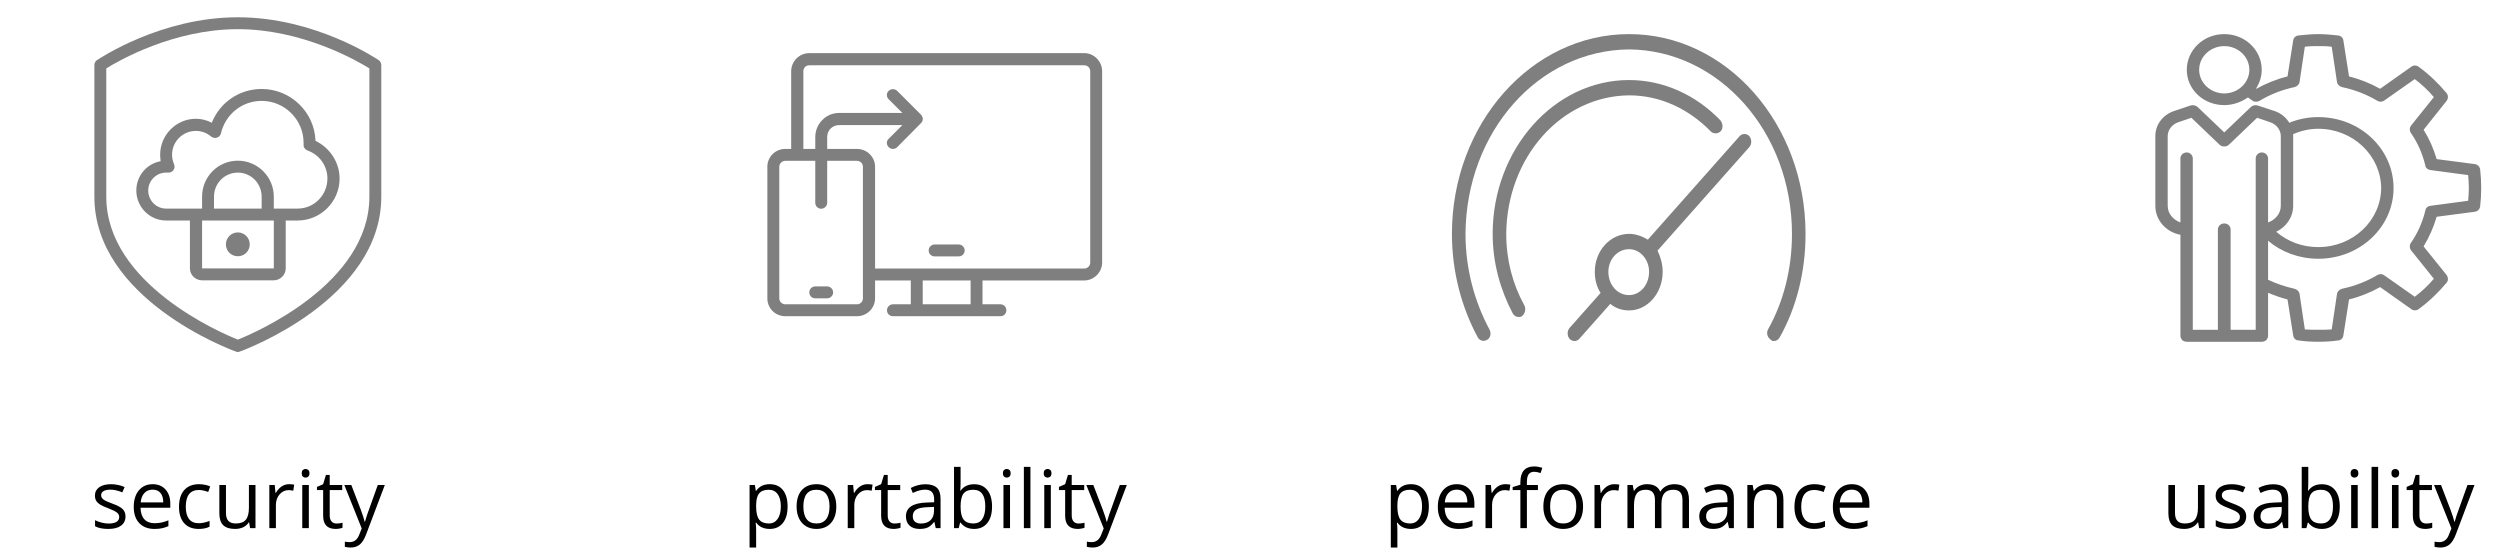 <?xml version="1.0" encoding="UTF-8"?> <svg xmlns:xlink="http://www.w3.org/1999/xlink" xmlns="http://www.w3.org/2000/svg" version="1.1" viewBox="0.0 0.0 743.727 165.672" fill="none" stroke="none" stroke-linecap="square" stroke-miterlimit="10"><clipPath id="p.0"><path d="m0 0l743.727 0l0 165.672l-743.727 0l0 -165.672z" clip-rule="nonzero"></path></clipPath><g clip-path="url(#p.0)"><path fill="#000000" fill-opacity="0.0" d="m0 0l743.727 0l0 165.672l-743.727 0z" fill-rule="evenodd"></path><path fill="#000000" fill-opacity="0.0" d="m397.211 125.08l174.646 0l0 50.583l-174.646 0z" fill-rule="evenodd"></path><path fill="#000000" d="m419.737 157.354q-1.266 0 -2.297 -0.453q-1.031 -0.469 -1.734 -1.438l-0.141 0q0.141 1.125 0.141 2.141l0 5.281l-1.953 0l0 -18.609l1.578 0l0.281 1.75l0.094 0q0.75 -1.047 1.734 -1.516q1.0 -0.469 2.297 -0.469q2.547 0 3.938 1.75q1.391 1.734 1.391 4.891q0 3.172 -1.422 4.922q-1.406 1.75 -3.906 1.75zm-0.281 -11.656q-1.969 0 -2.859 1.094q-0.875 1.078 -0.891 3.453l0 0.438q0 2.703 0.891 3.875q0.906 1.172 2.906 1.172q1.656 0 2.594 -1.344q0.953 -1.359 0.953 -3.719q0 -2.406 -0.953 -3.688q-0.938 -1.281 -2.641 -1.281zm14.426 11.656q-2.844 0 -4.5 -1.734q-1.641 -1.734 -1.641 -4.812q0 -3.109 1.531 -4.938q1.531 -1.828 4.109 -1.828q2.422 0 3.828 1.594q1.406 1.578 1.406 4.188l0 1.219l-8.859 0q0.062 2.266 1.141 3.438q1.094 1.172 3.062 1.172q2.078 0 4.094 -0.859l0 1.734q-1.031 0.438 -1.953 0.625q-0.906 0.203 -2.219 0.203zm-0.516 -11.688q-1.547 0 -2.469 1.016q-0.922 1.0 -1.094 2.781l6.719 0q0 -1.844 -0.828 -2.812q-0.812 -0.984 -2.328 -0.984zm14.418 -1.625q0.859 0 1.531 0.141l-0.266 1.797q-0.797 -0.172 -1.406 -0.172q-1.562 0 -2.672 1.266q-1.094 1.266 -1.094 3.156l0 6.891l-1.953 0l0 -12.844l1.609 0l0.219 2.375l0.094 0q0.719 -1.25 1.719 -1.922q1.016 -0.688 2.219 -0.688zm9.734 1.75l-3.281 0l0 11.328l-1.938 0l0 -11.328l-2.297 0l0 -0.891l2.297 -0.703l0 -0.703q0 -4.734 4.141 -4.734q1.016 0 2.391 0.406l-0.516 1.562q-1.125 -0.375 -1.922 -0.375q-1.094 0 -1.625 0.734q-0.531 0.734 -0.531 2.359l0 0.828l3.281 0l0 1.516zm13.43 4.891q0 3.141 -1.594 4.906q-1.578 1.766 -4.359 1.766q-1.734 0 -3.078 -0.812q-1.328 -0.812 -2.062 -2.312q-0.719 -1.516 -0.719 -3.547q0 -3.141 1.562 -4.891q1.578 -1.75 4.375 -1.75q2.688 0 4.281 1.797q1.594 1.781 1.594 4.844zm-9.797 0q0 2.469 0.984 3.766q0.984 1.281 2.906 1.281q1.906 0 2.891 -1.281q1.0 -1.297 1.0 -3.766q0 -2.453 -1.0 -3.719q-0.984 -1.266 -2.922 -1.266q-1.906 0 -2.891 1.25q-0.969 1.25 -0.969 3.734zm19.059 -6.641q0.859 0 1.531 0.141l-0.266 1.797q-0.797 -0.172 -1.406 -0.172q-1.562 0 -2.672 1.266q-1.094 1.266 -1.094 3.156l0 6.891l-1.953 0l0 -12.844l1.609 0l0.219 2.375l0.094 0q0.719 -1.25 1.719 -1.922q1.016 -0.688 2.219 -0.688zm20.312 13.078l0 -8.359q0 -1.531 -0.656 -2.297q-0.656 -0.766 -2.047 -0.766q-1.812 0 -2.688 1.047q-0.859 1.031 -0.859 3.203l0 7.172l-1.938 0l0 -8.359q0 -1.531 -0.656 -2.297q-0.656 -0.766 -2.062 -0.766q-1.828 0 -2.672 1.094q-0.844 1.094 -0.844 3.594l0 6.734l-1.953 0l0 -12.844l1.578 0l0.328 1.75l0.094 0q0.547 -0.938 1.547 -1.453q1.0 -0.531 2.25 -0.531q3.0 0 3.938 2.172l0.094 0q0.562 -1.0 1.656 -1.578q1.094 -0.594 2.484 -0.594q2.188 0 3.266 1.125q1.078 1.109 1.078 3.578l0 8.375l-1.938 0zm13.855 0l-0.391 -1.828l-0.094 0q-0.969 1.203 -1.922 1.641q-0.953 0.422 -2.375 0.422q-1.922 0 -3.0 -0.984q-1.078 -0.984 -1.078 -2.797q0 -3.891 6.219 -4.078l2.172 -0.078l0 -0.797q0 -1.516 -0.656 -2.234q-0.641 -0.719 -2.062 -0.719q-1.609 0 -3.641 0.984l-0.594 -1.484q0.953 -0.516 2.078 -0.812q1.125 -0.297 2.266 -0.297q2.297 0 3.406 1.031q1.109 1.016 1.109 3.266l0 8.766l-1.438 0zm-4.406 -1.375q1.828 0 2.859 -0.984q1.031 -1.0 1.031 -2.797l0 -1.156l-1.938 0.078q-2.328 0.078 -3.359 0.719q-1.016 0.641 -1.016 1.984q0 1.062 0.641 1.609q0.641 0.547 1.781 0.547zm18.645 1.375l0 -8.312q0 -1.562 -0.719 -2.328q-0.719 -0.781 -2.234 -0.781q-2.016 0 -2.953 1.094q-0.938 1.078 -0.938 3.594l0 6.734l-1.953 0l0 -12.844l1.578 0l0.328 1.75l0.094 0q0.594 -0.938 1.672 -1.453q1.078 -0.531 2.406 -0.531q2.312 0 3.484 1.125q1.172 1.109 1.172 3.578l0 8.375l-1.938 0zm11.074 0.234q-2.797 0 -4.328 -1.719q-1.531 -1.719 -1.531 -4.859q0 -3.219 1.547 -4.969q1.562 -1.766 4.438 -1.766q0.922 0 1.844 0.203q0.938 0.188 1.453 0.469l-0.594 1.641q-0.641 -0.25 -1.406 -0.422q-0.766 -0.172 -1.344 -0.172q-3.922 0 -3.922 5.0q0 2.359 0.953 3.625q0.969 1.266 2.844 1.266q1.594 0 3.281 -0.688l0 1.719q-1.281 0.672 -3.234 0.672zm11.707 0q-2.844 0 -4.5 -1.734q-1.641 -1.734 -1.641 -4.812q0 -3.109 1.531 -4.938q1.531 -1.828 4.109 -1.828q2.422 0 3.828 1.594q1.406 1.578 1.406 4.188l0 1.219l-8.859 0q0.062 2.266 1.141 3.438q1.094 1.172 3.062 1.172q2.078 0 4.094 -0.859l0 1.734q-1.031 0.438 -1.953 0.625q-0.906 0.203 -2.219 0.203zm-0.516 -11.688q-1.547 0 -2.469 1.016q-0.922 1.0 -1.094 2.781l6.719 0q0 -1.844 -0.828 -2.812q-0.812 -0.984 -2.328 -0.984z" fill-rule="nonzero"></path><path fill="#7f7f7f" d="m233.601 94.069c21.336 0 21.336 0 21.336 0c2.953 0 5.389 -2.363 5.389 -5.316c0 -5.316 0 -5.316 0 -5.316c10.63 0 10.63 0 10.63 0c0 7.088 0 7.088 0 7.088c-5.315 0 -5.315 0 -5.315 0c-0.96 0 -1.772 0.812 -1.772 1.772c0 1.033 0.812 1.772 1.772 1.772c31.966 0 31.966 0 31.966 0c1.033 0 1.772 -0.739 1.772 -1.772c0 -0.96 -0.739 -1.772 -1.772 -1.772c-5.316 0 -5.316 0 -5.316 0c0 -7.088 0 -7.088 0 -7.088c30.269 0 30.269 0 30.269 0c2.879 0 5.316 -2.437 5.316 -5.316c0 -56.929 0 -56.929 0 -56.929c0 -2.954 -2.437 -5.39 -5.316 -5.39c-81.799 0 -81.799 0 -81.799 0c-2.953 0 -5.39 2.436 -5.39 5.39c0 23.111 0 23.111 0 23.111c-1.772 0 -1.772 0 -1.772 0c-2.953 0 -5.315 2.362 -5.315 5.316c0 39.134 0 39.134 0 39.134c0 2.953 2.362 5.316 5.315 5.316zm55.147 -3.544c-14.248 0 -14.248 0 -14.248 0c0 -7.088 0 -7.088 0 -7.088c14.248 0 14.248 0 14.248 0l0 7.088zm-49.758 -69.333c0 -1.034 0.738 -1.772 1.772 -1.772c81.799 0 81.799 0 81.799 0c0.959 0 1.772 0.738 1.772 1.772c0 56.929 0 56.929 0 56.929c0 0.959 -0.812 1.772 -1.772 1.772c-62.235 0 -62.235 0 -62.235 0c0 -30.273 0 -30.273 0 -30.273c0 -2.954 -2.437 -5.316 -5.389 -5.316c-8.859 0 -8.859 0 -8.859 0c0 -3.544 0 -3.544 0 -3.544c0 -1.994 1.55 -3.544 3.543 -3.544c18.826 0 18.826 0 18.826 0c-4.061 4.061 -4.061 4.061 -4.061 4.061c-0.738 0.665 -0.738 1.772 0 2.51c0.369 0.369 0.812 0.517 1.256 0.517c0.442 0 0.886 -0.148 1.255 -0.517c7.088 -7.162 7.088 -7.162 7.088 -7.162c0.147 -0.147 0.295 -0.295 0.368 -0.517c0.222 -0.444 0.222 -0.96 0 -1.403c-0.074 -0.222 -0.222 -0.369 -0.368 -0.591c-7.088 -7.088 -7.088 -7.088 -7.088 -7.088c-0.739 -0.665 -1.846 -0.665 -2.51 0c-0.738 0.665 -0.738 1.846 0 2.51c4.061 4.061 4.061 4.061 4.061 4.061c-18.826 0 -18.826 0 -18.826 0c-3.912 0 -7.087 3.249 -7.087 7.162c0 3.544 0 3.544 0 3.544c-3.544 0 -3.544 0 -3.544 0l0 -23.111zm-7.161 28.427c0 -0.96 0.812 -1.772 1.772 -1.772c8.933 0 8.933 0 8.933 0c0 12.478 0 12.478 0 12.478c0 0.959 0.738 1.772 1.772 1.772c0.959 0 1.772 -0.813 1.772 -1.772c0 -12.478 0 -12.478 0 -12.478c8.859 0 8.859 0 8.859 0c1.034 0 1.772 0.812 1.772 1.772c0 39.134 0 39.134 0 39.134c0 0.959 -0.738 1.772 -1.772 1.772c-21.336 0 -21.336 0 -21.336 0c-0.959 0 -1.772 -0.813 -1.772 -1.772l0 -39.134zm8.933 37.362c0 -0.96 0.738 -1.772 1.772 -1.772c3.544 0 3.544 0 3.544 0c0.959 0 1.772 0.812 1.772 1.772c0 0.959 -0.812 1.772 -1.772 1.772c-3.544 0 -3.544 0 -3.544 0c-1.034 0 -1.772 -0.813 -1.772 -1.772zm35.51 -12.478c0 -0.96 0.812 -1.772 1.772 -1.772c7.161 0 7.161 0 7.161 0c0.959 0 1.772 0.812 1.772 1.772c0 1.033 -0.812 1.771 -1.772 1.771c-7.161 0 -7.161 0 -7.161 0c-0.959 0 -1.772 -0.738 -1.772 -1.771z" fill-rule="evenodd"></path><path fill="#000000" fill-opacity="0.0" d="m190.758 125.08l174.646 0l0 50.583l-174.646 0z" fill-rule="evenodd"></path><path fill="#000000" d="m228.975 157.354q-1.266 0 -2.297 -0.453q-1.031 -0.469 -1.734 -1.438l-0.141 0q0.141 1.125 0.141 2.141l0 5.281l-1.953 0l0 -18.609l1.578 0l0.281 1.75l0.094 0q0.75 -1.047 1.734 -1.516q1.0 -0.469 2.297 -0.469q2.547 0 3.938 1.75q1.391 1.734 1.391 4.891q0 3.172 -1.422 4.922q-1.406 1.75 -3.906 1.75zm-0.281 -11.656q-1.969 0 -2.859 1.094q-0.875 1.078 -0.891 3.453l0 0.438q0 2.703 0.891 3.875q0.906 1.172 2.906 1.172q1.656 0 2.594 -1.344q0.953 -1.359 0.953 -3.719q0 -2.406 -0.953 -3.688q-0.938 -1.281 -2.641 -1.281zm20.098 4.984q0 3.141 -1.594 4.906q-1.578 1.766 -4.359 1.766q-1.734 0 -3.078 -0.812q-1.328 -0.812 -2.062 -2.312q-0.719 -1.516 -0.719 -3.547q0 -3.141 1.562 -4.891q1.578 -1.75 4.375 -1.75q2.688 0 4.281 1.797q1.594 1.781 1.594 4.844zm-9.797 0q0 2.469 0.984 3.766q0.984 1.281 2.906 1.281q1.906 0 2.891 -1.281q1.0 -1.297 1.0 -3.766q0 -2.453 -1.0 -3.719q-0.984 -1.266 -2.922 -1.266q-1.906 0 -2.891 1.25q-0.969 1.25 -0.969 3.734zm19.059 -6.641q0.859 0 1.531 0.141l-0.266 1.797q-0.797 -0.172 -1.406 -0.172q-1.562 0 -2.672 1.266q-1.094 1.266 -1.094 3.156l0 6.891l-1.953 0l0 -12.844l1.609 0l0.219 2.375l0.094 0q0.719 -1.25 1.719 -1.922q1.016 -0.688 2.219 -0.688zm8.094 11.703q0.516 0 0.984 -0.078q0.484 -0.078 0.766 -0.156l0 1.484q-0.312 0.156 -0.938 0.25q-0.609 0.109 -1.094 0.109q-3.734 0 -3.734 -3.922l0 -7.641l-1.844 0l0 -0.938l1.844 -0.812l0.828 -2.75l1.125 0l0 2.984l3.719 0l0 1.516l-3.719 0l0 7.547q0 1.172 0.547 1.797q0.547 0.609 1.516 0.609zm12.223 1.375l-0.391 -1.828l-0.094 0q-0.969 1.203 -1.922 1.641q-0.953 0.422 -2.375 0.422q-1.922 0 -3.0 -0.984q-1.078 -0.984 -1.078 -2.797q0 -3.891 6.219 -4.078l2.172 -0.078l0 -0.797q0 -1.516 -0.656 -2.234q-0.641 -0.719 -2.062 -0.719q-1.609 0 -3.641 0.984l-0.594 -1.484q0.953 -0.516 2.078 -0.812q1.125 -0.297 2.266 -0.297q2.297 0 3.406 1.031q1.109 1.016 1.109 3.266l0 8.766l-1.438 0zm-4.406 -1.375q1.828 0 2.859 -0.984q1.031 -1.0 1.031 -2.797l0 -1.156l-1.938 0.078q-2.328 0.078 -3.359 0.719q-1.016 0.641 -1.016 1.984q0 1.062 0.641 1.609q0.641 0.547 1.781 0.547zm15.832 -11.688q2.531 0 3.922 1.734q1.406 1.734 1.406 4.891q0 3.172 -1.422 4.922q-1.406 1.75 -3.906 1.75q-1.266 0 -2.297 -0.453q-1.031 -0.469 -1.734 -1.438l-0.141 0l-0.422 1.656l-1.391 0l0 -18.234l1.953 0l0 4.422q0 1.5 -0.094 2.672l0.094 0q1.359 -1.922 4.031 -1.922zm-0.281 1.641q-2.0 0 -2.875 1.141q-0.875 1.141 -0.875 3.844q0 2.703 0.891 3.875q0.906 1.172 2.906 1.172q1.781 0 2.656 -1.312q0.891 -1.312 0.891 -3.75q0 -2.516 -0.891 -3.734q-0.875 -1.234 -2.703 -1.234zm10.957 11.422l-1.953 0l0 -12.844l1.953 0l0 12.844zm-2.109 -16.328q0 -0.672 0.328 -0.969q0.328 -0.312 0.812 -0.312q0.469 0 0.812 0.312q0.344 0.312 0.344 0.969q0 0.656 -0.344 0.984q-0.344 0.312 -0.812 0.312q-0.484 0 -0.812 -0.312q-0.328 -0.328 -0.328 -0.984zm8.18 16.328l-1.953 0l0 -18.234l1.953 0l0 18.234zm6.07 0l-1.953 0l0 -12.844l1.953 0l0 12.844zm-2.109 -16.328q0 -0.672 0.328 -0.969q0.328 -0.312 0.812 -0.312q0.469 0 0.812 0.312q0.344 0.312 0.344 0.969q0 0.656 -0.344 0.984q-0.344 0.312 -0.812 0.312q-0.484 0 -0.812 -0.312q-0.328 -0.328 -0.328 -0.984zm10.383 14.953q0.516 0 0.984 -0.078q0.484 -0.078 0.766 -0.156l0 1.484q-0.312 0.156 -0.938 0.25q-0.609 0.109 -1.094 0.109q-3.734 0 -3.734 -3.922l0 -7.641l-1.844 0l0 -0.938l1.844 -0.812l0.828 -2.75l1.125 0l0 2.984l3.719 0l0 1.516l-3.719 0l0 7.547q0 1.172 0.547 1.797q0.547 0.609 1.516 0.609zm2.285 -11.469l2.078 0l2.812 7.328q0.922 2.5 1.156 3.609l0.094 0q0.141 -0.594 0.625 -2.031q0.5 -1.453 3.188 -8.906l2.094 0l-5.531 14.625q-0.812 2.172 -1.906 3.078q-1.094 0.906 -2.688 0.906q-0.891 0 -1.766 -0.203l0 -1.547q0.641 0.141 1.438 0.141q2.016 0 2.859 -2.25l0.719 -1.828l-5.172 -12.922z" fill-rule="nonzero"></path><path fill="#7f7f7f" d="m70.16 104.579c0.148 0.074 0.369 0.148 0.591 0.148c0.221 0 0.442 -0.074 0.59 -0.148c1.772 -0.591 42.087 -15.725 42.087 -46.067c0 -39.127 0 -39.127 0 -39.127c0 -0.591 -0.296 -1.182 -0.739 -1.476c-0.812 -0.517 -19.05 -12.772 -41.938 -12.772c-22.889 0 -41.127 12.255 -41.939 12.772c-0.443 0.295 -0.738 0.886 -0.738 1.476c0 39.127 0 39.127 0 39.127c0 30.342 40.314 45.476 42.086 46.067zm-38.542 -84.235c3.692 -2.288 19.936 -11.665 39.134 -11.665c19.197 0 35.441 9.376 39.133 11.665c0 38.168 0 38.168 0 38.168c0 25.913 -34.113 40.53 -39.133 42.524c-5.021 -1.993 -39.134 -16.611 -39.134 -42.524l0 -38.168zm17.795 45.255c7.088 0 7.088 0 7.088 0c0 14.249 0 14.249 0 14.249c0 1.92 1.625 3.544 3.618 3.544c21.339 0 21.339 0 21.339 0c1.92 0 3.544 -1.624 3.544 -3.544c0 -14.249 0 -14.249 0 -14.249c3.544 0 3.544 0 3.544 0c6.867 0 12.478 -5.61 12.478 -12.476c0 -4.799 -2.879 -9.154 -7.162 -11.221c-0.295 -8.564 -7.384 -15.43 -16.022 -15.43c-6.646 0 -12.405 3.987 -14.841 10.04c-1.403 -0.738 -3.027 -1.181 -4.726 -1.181c-5.833 0 -10.632 4.799 -10.632 10.704c0 0.665 0.074 1.256 0.148 1.92c-4.135 0.739 -7.236 4.356 -7.236 8.712c0 4.946 3.987 8.932 8.86 8.932zm28.427 -3.543c-14.177 0 -14.177 0 -14.177 0c0 -3.544 0 -3.544 0 -3.544c0 -3.987 3.175 -7.161 7.089 -7.161c3.913 0 7.088 3.174 7.088 7.161l0 3.544zm3.618 17.792c-21.339 0 -21.339 0 -21.339 0c0 -14.249 0 -14.249 0 -14.249c21.339 0 21.339 0 21.339 0l0 14.249zm-32.044 -28.497c0.738 0 0.738 0 0.738 0c0.59 0 1.181 -0.295 1.477 -0.812c0.369 -0.443 0.369 -1.108 0.147 -1.698c-0.369 -0.886 -0.59 -1.846 -0.59 -2.806c0 -3.912 3.175 -7.087 7.088 -7.087c1.699 0 3.249 0.59 4.578 1.698c0.517 0.369 1.107 0.516 1.699 0.295c0.59 -0.148 1.033 -0.665 1.181 -1.256c1.329 -5.684 6.276 -9.671 12.109 -9.671c6.867 0 12.478 5.611 12.478 12.477c0 0.516 0 0.516 0 0.516c-0.074 0.812 0.443 1.476 1.181 1.772c3.544 1.255 5.907 4.577 5.907 8.342c0 4.946 -3.987 8.933 -8.86 8.933c-7.089 0 -7.089 0 -7.089 0c0 -3.544 0 -3.544 0 -3.544c0 -5.907 -4.799 -10.705 -10.706 -10.705c-5.907 0 -10.633 4.799 -10.633 10.705c0 3.544 0 3.544 0 3.544c-10.706 0 -10.706 0 -10.706 0c-2.954 0 -5.317 -2.437 -5.317 -5.39c0 -2.879 2.363 -5.316 5.317 -5.316zm17.794 21.336c0 -1.92 1.551 -3.544 3.544 -3.544c1.993 0 3.544 1.624 3.544 3.544c0 1.993 -1.551 3.544 -3.544 3.544c-1.994 0 -3.544 -1.55 -3.544 -3.544z" fill-rule="evenodd"></path><path fill="#000000" fill-opacity="0.0" d="m6.163 125.08l129.165 0l0 50.583l-129.165 0z" fill-rule="evenodd"></path><path fill="#000000" d="m37.337 153.62q0 1.781 -1.344 2.766q-1.328 0.969 -3.734 0.969q-2.563 0 -3.984 -0.812l0 -1.797q0.922 0.469 1.984 0.734q1.062 0.266 2.047 0.266q1.516 0 2.328 -0.484q0.828 -0.484 0.828 -1.484q0 -0.75 -0.656 -1.281q-0.641 -0.531 -2.531 -1.266q-1.781 -0.656 -2.547 -1.156q-0.75 -0.5 -1.125 -1.125q-0.359 -0.641 -0.359 -1.516q0 -1.578 1.266 -2.484q1.281 -0.906 3.516 -0.906q2.062 0 4.047 0.844l-0.688 1.578q-1.938 -0.797 -3.5 -0.797q-1.391 0 -2.094 0.438q-0.703 0.438 -0.703 1.188q0 0.516 0.266 0.891q0.266 0.359 0.844 0.688q0.594 0.328 2.25 0.953q2.297 0.828 3.094 1.672q0.797 0.844 0.797 2.125zm8.59 3.734q-2.844 0 -4.5 -1.734q-1.641 -1.734 -1.641 -4.812q0 -3.109 1.531 -4.938q1.531 -1.828 4.109 -1.828q2.422 0 3.828 1.594q1.406 1.578 1.406 4.188l0 1.219l-8.859 0q0.062 2.266 1.141 3.438q1.094 1.172 3.062 1.172q2.078 0 4.094 -0.859l0 1.734q-1.031 0.438 -1.953 0.625q-0.906 0.203 -2.219 0.203zm-0.516 -11.688q-1.547 0 -2.469 1.016q-0.922 1.0 -1.094 2.781l6.719 0q0 -1.844 -0.828 -2.812q-0.812 -0.984 -2.328 -0.984zm13.699 11.688q-2.797 0 -4.328 -1.719q-1.531 -1.719 -1.531 -4.859q0 -3.219 1.547 -4.969q1.562 -1.766 4.438 -1.766q0.922 0 1.844 0.203q0.938 0.188 1.453 0.469l-0.594 1.641q-0.641 -0.25 -1.406 -0.422q-0.766 -0.172 -1.344 -0.172q-3.922 0 -3.922 5.0q0 2.359 0.953 3.625q0.969 1.266 2.844 1.266q1.594 0 3.281 -0.688l0 1.719q-1.281 0.672 -3.234 0.672zm8.113 -13.078l0 8.328q0 1.578 0.719 2.359q0.719 0.766 2.234 0.766q2.016 0 2.938 -1.094q0.938 -1.109 0.938 -3.609l0 -6.75l1.953 0l0 12.844l-1.609 0l-0.281 -1.719l-0.109 0q-0.594 0.938 -1.656 1.453q-1.062 0.5 -2.422 0.5q-2.344 0 -3.516 -1.109q-1.156 -1.125 -1.156 -3.562l0 -8.406l1.969 0zm18.762 -0.234q0.859 0 1.531 0.141l-0.266 1.797q-0.797 -0.172 -1.406 -0.172q-1.562 0 -2.672 1.266q-1.094 1.266 -1.094 3.156l0 6.891l-1.953 0l0 -12.844l1.609 0l0.219 2.375l0.094 0q0.719 -1.25 1.719 -1.922q1.016 -0.688 2.219 -0.688zm5.891 13.078l-1.953 0l0 -12.844l1.953 0l0 12.844zm-2.109 -16.328q0 -0.672 0.328 -0.969q0.328 -0.312 0.812 -0.312q0.469 0 0.812 0.312q0.344 0.312 0.344 0.969q0 0.656 -0.344 0.984q-0.344 0.312 -0.812 0.312q-0.484 0 -0.812 -0.312q-0.328 -0.328 -0.328 -0.984zm10.383 14.953q0.516 0 0.984 -0.078q0.484 -0.078 0.766 -0.156l0 1.484q-0.312 0.156 -0.938 0.25q-0.609 0.109 -1.094 0.109q-3.734 0 -3.734 -3.922l0 -7.641l-1.844 0l0 -0.938l1.844 -0.812l0.828 -2.75l1.125 0l0 2.984l3.719 0l0 1.516l-3.719 0l0 7.547q0 1.172 0.547 1.797q0.547 0.609 1.516 0.609zm2.285 -11.469l2.078 0l2.812 7.328q0.922 2.5 1.156 3.609l0.094 0q0.141 -0.594 0.625 -2.031q0.5 -1.453 3.188 -8.906l2.094 0l-5.531 14.625q-0.812 2.172 -1.906 3.078q-1.094 0.906 -2.688 0.906q-0.891 0 -1.766 -0.203l0 -1.547q0.641 0.141 1.438 0.141q2.016 0 2.859 -2.25l0.719 -1.828l-5.172 -12.922z" fill-rule="nonzero"></path><path fill="#7f7f7f" d="m737.821 50.407c-0.105 -0.793 -0.736 -1.487 -1.577 -1.586c-11.356 -1.487 -11.356 -1.487 -11.356 -1.487c-0.946 -3.174 -2.208 -6.049 -3.89 -8.726c6.94 -8.726 6.94 -8.726 6.94 -8.726c0.42 -0.694 0.42 -1.488 -0.105 -2.182c-2.419 -2.875 -5.153 -5.553 -8.307 -7.833c-0.631 -0.496 -1.578 -0.496 -2.209 0c-9.253 6.544 -9.253 6.544 -9.253 6.544c-2.839 -1.586 -5.994 -2.875 -9.253 -3.669c-1.683 -10.709 -1.683 -10.709 -1.683 -10.709c-0.105 -0.793 -0.736 -1.388 -1.577 -1.487c-1.893 -0.198 -3.891 -0.397 -5.889 -0.397c-1.997 0 -3.89 0.198 -5.888 0.397c-0.841 0.099 -1.472 0.694 -1.577 1.487c-1.683 10.709 -1.683 10.709 -1.683 10.709c-3.259 0.793 -6.414 2.082 -9.253 3.669c-0.105 -0.099 -0.105 -0.099 -0.105 -0.099c1.051 -1.586 1.682 -3.57 1.682 -5.553c0 -5.851 -4.942 -10.61 -11.145 -10.61c-6.204 0 -11.145 4.759 -11.145 10.61c0 5.85 4.942 10.511 11.145 10.511c2.629 0 5.047 -0.892 7.045 -2.281c1.262 0.892 1.262 0.892 1.262 0.892c0.631 0.496 1.472 0.496 2.208 0.099c3.155 -1.885 6.625 -3.273 10.409 -4.066c0.736 -0.198 1.367 -0.793 1.472 -1.487c1.578 -10.511 1.578 -10.511 1.578 -10.511c1.367 -0.198 2.629 -0.198 3.995 -0.198c1.367 0 2.734 0 3.996 0.198c1.578 10.511 1.578 10.511 1.578 10.511c0.105 0.694 0.736 1.289 1.472 1.487c3.785 0.793 7.36 2.181 10.514 4.066c0.631 0.397 1.472 0.397 2.103 -0.099c9.043 -6.347 9.043 -6.347 9.043 -6.347c2.103 1.586 3.996 3.371 5.678 5.355c-6.835 8.527 -6.835 8.527 -6.835 8.527c-0.42 0.596 -0.42 1.389 -0.105 1.984c2.103 2.975 3.575 6.346 4.417 9.916c0.105 0.694 0.736 1.19 1.577 1.289c11.145 1.487 11.145 1.487 11.145 1.487c0.105 1.289 0.21 2.578 0.21 3.868c0 1.19 -0.105 2.479 -0.21 3.768c-11.145 1.487 -11.145 1.487 -11.145 1.487c-0.841 0.099 -1.472 0.595 -1.577 1.388c-0.842 3.471 -2.314 6.842 -4.417 9.817c-0.315 0.595 -0.315 1.388 0.105 1.984c6.835 8.527 6.835 8.527 6.835 8.527c-1.682 1.984 -3.575 3.769 -5.678 5.355c-9.043 -6.347 -9.043 -6.347 -9.043 -6.347c-0.631 -0.496 -1.472 -0.496 -2.103 -0.099c-3.155 1.885 -6.73 3.273 -10.514 4.066c-0.736 0.198 -1.367 0.793 -1.472 1.487c-1.578 10.61 -1.578 10.61 -1.578 10.61c-1.262 0.099 -2.629 0.099 -3.996 0.099c-1.366 0 -2.628 0 -3.995 -0.099c-1.578 -10.61 -1.578 -10.61 -1.578 -10.61c-0.105 -0.694 -0.736 -1.289 -1.472 -1.487c-2.734 -0.595 -5.362 -1.487 -7.886 -2.678c0 -11.602 0 -11.602 0 -11.602c3.996 3.372 9.253 5.355 14.93 5.355c12.407 0 22.397 -9.42 22.397 -21.022c0 -11.702 -9.989 -21.122 -22.397 -21.122c-3.049 0 -5.993 0.595 -8.622 1.686c-1.051 -1.686 -2.629 -2.975 -4.627 -3.57c-4.837 -1.586 -4.837 -1.586 -4.837 -1.586c-0.631 -0.198 -1.367 0 -1.892 0.397c-7.991 7.636 -7.991 7.636 -7.991 7.636c-7.991 -7.636 -7.991 -7.636 -7.991 -7.636c-0.526 -0.397 -1.262 -0.595 -1.998 -0.397c-4.732 1.586 -4.732 1.586 -4.732 1.586c-3.47 1.091 -5.783 4.065 -5.783 7.537c0 20.725 0 20.725 0 20.725c0 4.264 3.154 7.834 7.465 8.627c0 30.046 0 30.046 0 30.046c0 0.496 0.211 0.892 0.526 1.289c0.315 0.297 0.841 0.497 1.367 0.497c11.145 0 11.145 0 11.145 0c0 0 0 0 0 0c0 0 0 0 0 0c11.145 0 11.145 0 11.145 0c0.526 0 1.052 -0.199 1.367 -0.497c0.316 -0.397 0.526 -0.793 0.526 -1.289c0 -12.792 0 -12.792 0 -12.792c1.893 0.793 3.785 1.487 5.783 1.983c1.683 10.709 1.683 10.709 1.683 10.709c0.105 0.793 0.736 1.487 1.577 1.487c1.998 0.297 3.891 0.397 5.888 0.397c1.998 0 3.996 -0.1 5.889 -0.397c0.841 0 1.472 -0.694 1.577 -1.487c1.683 -10.709 1.683 -10.709 1.683 -10.709c3.259 -0.793 6.414 -2.082 9.253 -3.669c9.253 6.544 9.253 6.544 9.253 6.544c0.631 0.496 1.578 0.496 2.209 0c3.154 -2.281 5.888 -4.958 8.307 -7.833c0.525 -0.595 0.525 -1.488 0.105 -2.182c-6.94 -8.627 -6.94 -8.627 -6.94 -8.627c1.682 -2.776 2.944 -5.652 3.89 -8.826c11.356 -1.487 11.356 -1.487 11.356 -1.487c0.841 -0.099 1.472 -0.793 1.577 -1.586c0.21 -1.785 0.315 -3.57 0.315 -5.454c0 -1.885 -0.105 -3.769 -0.315 -5.553zm-76.126 -22.61c-4.101 0 -7.466 -3.173 -7.466 -7.04c0 -3.868 3.365 -7.041 7.466 -7.041c4.101 0 7.466 3.173 7.466 7.041c0 3.867 -3.365 7.04 -7.466 7.04zm27.969 10.512c10.304 0 18.611 7.932 18.717 17.651c-0.106 9.718 -8.412 17.551 -18.717 17.551c-4.836 0 -9.148 -1.686 -12.512 -4.561c3.05 -1.487 5.048 -4.364 5.048 -7.735c0 -20.725 0 -20.725 0 -20.725c0 -0.198 0 -0.397 0 -0.595c2.313 -0.992 4.837 -1.586 7.465 -1.586zm-18.61 8.826c0 50.969 0 50.969 0 50.969c-7.466 0 -7.466 0 -7.466 0c0 -29.848 0 -29.848 0 -29.848c0 -0.992 -0.841 -1.785 -1.893 -1.785c-1.051 0 -1.893 0.793 -1.893 1.785c0 29.848 0 29.848 0 29.848c-7.465 0 -7.465 0 -7.465 0c0 -50.969 0 -50.969 0 -50.969c0 -0.992 -0.842 -1.786 -1.788 -1.786c-1.052 0 -1.893 0.793 -1.893 1.786c0 19.039 0 19.039 0 19.039c-2.208 -0.793 -3.785 -2.678 -3.785 -4.959c0 -20.725 0 -20.725 0 -20.725c0 -1.884 1.367 -3.57 3.26 -4.165c3.785 -1.289 3.785 -1.289 3.785 -1.289c8.412 8.032 8.412 8.032 8.412 8.032c0.421 0.397 0.841 0.496 1.367 0.496c0.526 0 0.946 -0.099 1.367 -0.496c8.412 -8.032 8.412 -8.032 8.412 -8.032c3.786 1.289 3.786 1.289 3.786 1.289c1.892 0.595 3.259 2.281 3.259 4.165c0 20.725 0 20.725 0 20.725c0 2.281 -1.577 4.165 -3.785 4.959c0 -19.039 0 -19.039 0 -19.039c0 -0.992 -0.841 -1.786 -1.893 -1.786c-0.946 0 -1.787 0.793 -1.787 1.786z" fill-rule="evenodd"></path><path fill="#000000" fill-opacity="0.0" d="m602.333 125.08l174.646 0l0 50.583l-174.646 0z" fill-rule="evenodd"></path><path fill="#000000" d="m647.041 144.276l0 8.328q0 1.578 0.719 2.359q0.719 0.766 2.234 0.766q2.016 0 2.938 -1.094q0.938 -1.109 0.938 -3.609l0 -6.75l1.953 0l0 12.844l-1.609 0l-0.281 -1.719l-0.109 0q-0.594 0.938 -1.656 1.453q-1.062 0.5 -2.422 0.5q-2.344 0 -3.516 -1.109q-1.156 -1.125 -1.156 -3.562l0 -8.406l1.969 0zm21.184 9.344q0 1.781 -1.344 2.766q-1.328 0.969 -3.734 0.969q-2.562 0 -3.984 -0.812l0 -1.797q0.922 0.469 1.984 0.734q1.062 0.266 2.047 0.266q1.516 0 2.328 -0.484q0.828 -0.484 0.828 -1.484q0 -0.75 -0.656 -1.281q-0.641 -0.531 -2.531 -1.266q-1.781 -0.656 -2.547 -1.156q-0.75 -0.5 -1.125 -1.125q-0.359 -0.641 -0.359 -1.516q0 -1.578 1.266 -2.484q1.281 -0.906 3.516 -0.906q2.062 0 4.047 0.844l-0.688 1.578q-1.938 -0.797 -3.5 -0.797q-1.391 0 -2.094 0.438q-0.703 0.438 -0.703 1.188q0 0.516 0.266 0.891q0.266 0.359 0.844 0.688q0.594 0.328 2.25 0.953q2.297 0.828 3.094 1.672q0.797 0.844 0.797 2.125zm11.074 3.5l-0.391 -1.828l-0.094 0q-0.969 1.203 -1.922 1.641q-0.953 0.422 -2.375 0.422q-1.922 0 -3.0 -0.984q-1.078 -0.984 -1.078 -2.797q0 -3.891 6.219 -4.078l2.172 -0.078l0 -0.797q0 -1.516 -0.656 -2.234q-0.641 -0.719 -2.062 -0.719q-1.609 0 -3.641 0.984l-0.594 -1.484q0.953 -0.516 2.078 -0.812q1.125 -0.297 2.266 -0.297q2.297 0 3.406 1.031q1.109 1.016 1.109 3.266l0 8.766l-1.438 0zm-4.406 -1.375q1.828 0 2.859 -0.984q1.031 -1.0 1.031 -2.797l0 -1.156l-1.938 0.078q-2.328 0.078 -3.359 0.719q-1.016 0.641 -1.016 1.984q0 1.062 0.641 1.609q0.641 0.547 1.781 0.547zm15.832 -11.688q2.531 0 3.922 1.734q1.406 1.734 1.406 4.891q0 3.172 -1.422 4.922q-1.406 1.75 -3.906 1.75q-1.266 0 -2.297 -0.453q-1.031 -0.469 -1.734 -1.438l-0.141 0l-0.422 1.656l-1.391 0l0 -18.234l1.953 0l0 4.422q0 1.5 -0.094 2.672l0.094 0q1.359 -1.922 4.031 -1.922zm-0.281 1.641q-2.0 0 -2.875 1.141q-0.875 1.141 -0.875 3.844q0 2.703 0.891 3.875q0.906 1.172 2.906 1.172q1.781 0 2.656 -1.312q0.891 -1.312 0.891 -3.75q0 -2.516 -0.891 -3.734q-0.875 -1.234 -2.703 -1.234zm10.957 11.422l-1.953 0l0 -12.844l1.953 0l0 12.844zm-2.109 -16.328q0 -0.672 0.328 -0.969q0.328 -0.312 0.812 -0.312q0.469 0 0.812 0.312q0.344 0.312 0.344 0.969q0 0.656 -0.344 0.984q-0.344 0.312 -0.812 0.312q-0.484 0 -0.812 -0.312q-0.328 -0.328 -0.328 -0.984zm8.18 16.328l-1.953 0l0 -18.234l1.953 0l0 18.234zm6.07 0l-1.953 0l0 -12.844l1.953 0l0 12.844zm-2.109 -16.328q0 -0.672 0.328 -0.969q0.328 -0.312 0.812 -0.312q0.469 0 0.812 0.312q0.344 0.312 0.344 0.969q0 0.656 -0.344 0.984q-0.344 0.312 -0.812 0.312q-0.484 0 -0.812 -0.312q-0.328 -0.328 -0.328 -0.984zm10.383 14.953q0.516 0 0.984 -0.078q0.484 -0.078 0.766 -0.156l0 1.484q-0.312 0.156 -0.938 0.25q-0.609 0.109 -1.094 0.109q-3.734 0 -3.734 -3.922l0 -7.641l-1.844 0l0 -0.938l1.844 -0.812l0.828 -2.75l1.125 0l0 2.984l3.719 0l0 1.516l-3.719 0l0 7.547q0 1.172 0.547 1.797q0.547 0.609 1.516 0.609zm2.285 -11.469l2.078 0l2.812 7.328q0.922 2.5 1.156 3.609l0.094 0q0.141 -0.594 0.625 -2.031q0.5 -1.453 3.188 -8.906l2.094 0l-5.531 14.625q-0.812 2.172 -1.906 3.078q-1.094 0.906 -2.688 0.906q-0.891 0 -1.766 -0.203l0 -1.547q0.641 0.141 1.438 0.141q2.016 0 2.859 -2.25l0.719 -1.828l-5.172 -12.922z" fill-rule="nonzero"></path><path fill="#7f7f7f" d="m484.63 10.146c-29.04 0 -52.694 26.677 -52.694 59.427c0 11.278 2.884 21.906 7.693 30.798c0.577 1.085 1.922 1.302 2.884 0.651c0.962 -0.651 1.155 -1.952 0.577 -3.036c-4.423 -8.241 -7.116 -18.002 -7.116 -28.412c0.193 -30.364 21.732 -54.656 48.656 -54.873c26.732 0.217 48.464 24.509 48.464 54.873c0 10.411 -2.5 20.171 -7.116 28.412c-0.578 1.085 -0.193 2.386 0.769 3.036c0.385 0.434 0.577 0.434 0.962 0.434c0.769 0 1.346 -0.434 1.73 -1.085c5 -8.892 7.693 -19.52 7.693 -30.798c0 -32.75 -23.463 -59.427 -52.503 -59.427zm32.886 30.364c-27.309 30.798 -27.309 30.798 -27.309 30.798c-1.73 -1.085 -3.654 -1.735 -5.577 -1.735c-5.577 0 -10.193 4.988 -10.193 11.278c0 2.386 0.577 4.554 1.731 6.289c-9.232 10.411 -9.232 10.411 -9.232 10.411c-0.769 0.867 -0.769 2.386 0 3.253c0.385 0.434 0.962 0.651 1.539 0.651c0.385 0 0.962 -0.217 1.347 -0.651c9.231 -10.41 9.231 -10.41 9.231 -10.41c1.538 1.301 3.462 1.952 5.577 1.952c5.577 0 10.001 -5.206 10.001 -11.495c0 -2.169 -0.577 -4.338 -1.538 -6.29c27.309 -30.798 27.309 -30.798 27.309 -30.798c0.769 -0.867 0.769 -2.386 0 -3.253c-0.77 -0.868 -2.116 -0.868 -2.885 0zm-32.886 47.282c-3.462 0 -6.154 -3.036 -6.154 -6.94c0 -3.687 2.692 -6.723 6.154 -6.723c3.27 0 5.962 3.036 5.962 6.723c0 3.904 -2.692 6.94 -5.962 6.94zm0 -59.427c9.424 0 17.885 4.121 24.424 10.844c0.77 0.651 2.115 0.651 2.885 -0.217c0.769 -0.867 0.577 -2.386 -0.192 -3.253c0 0 0 0 0 0c-7.116 -7.374 -16.732 -11.929 -27.117 -11.929c-22.309 0 -40.579 20.604 -40.579 45.764c0 8.676 2.308 16.701 5.962 23.641c0.385 0.651 0.962 1.085 1.73 1.085c0.385 0 0.77 0 0.962 -0.217c0.962 -0.651 1.347 -2.169 0.77 -3.254c-3.462 -6.289 -5.385 -13.447 -5.385 -21.255c0.193 -22.774 16.347 -40.992 36.54 -41.209z" fill-rule="evenodd"></path></g></svg> 